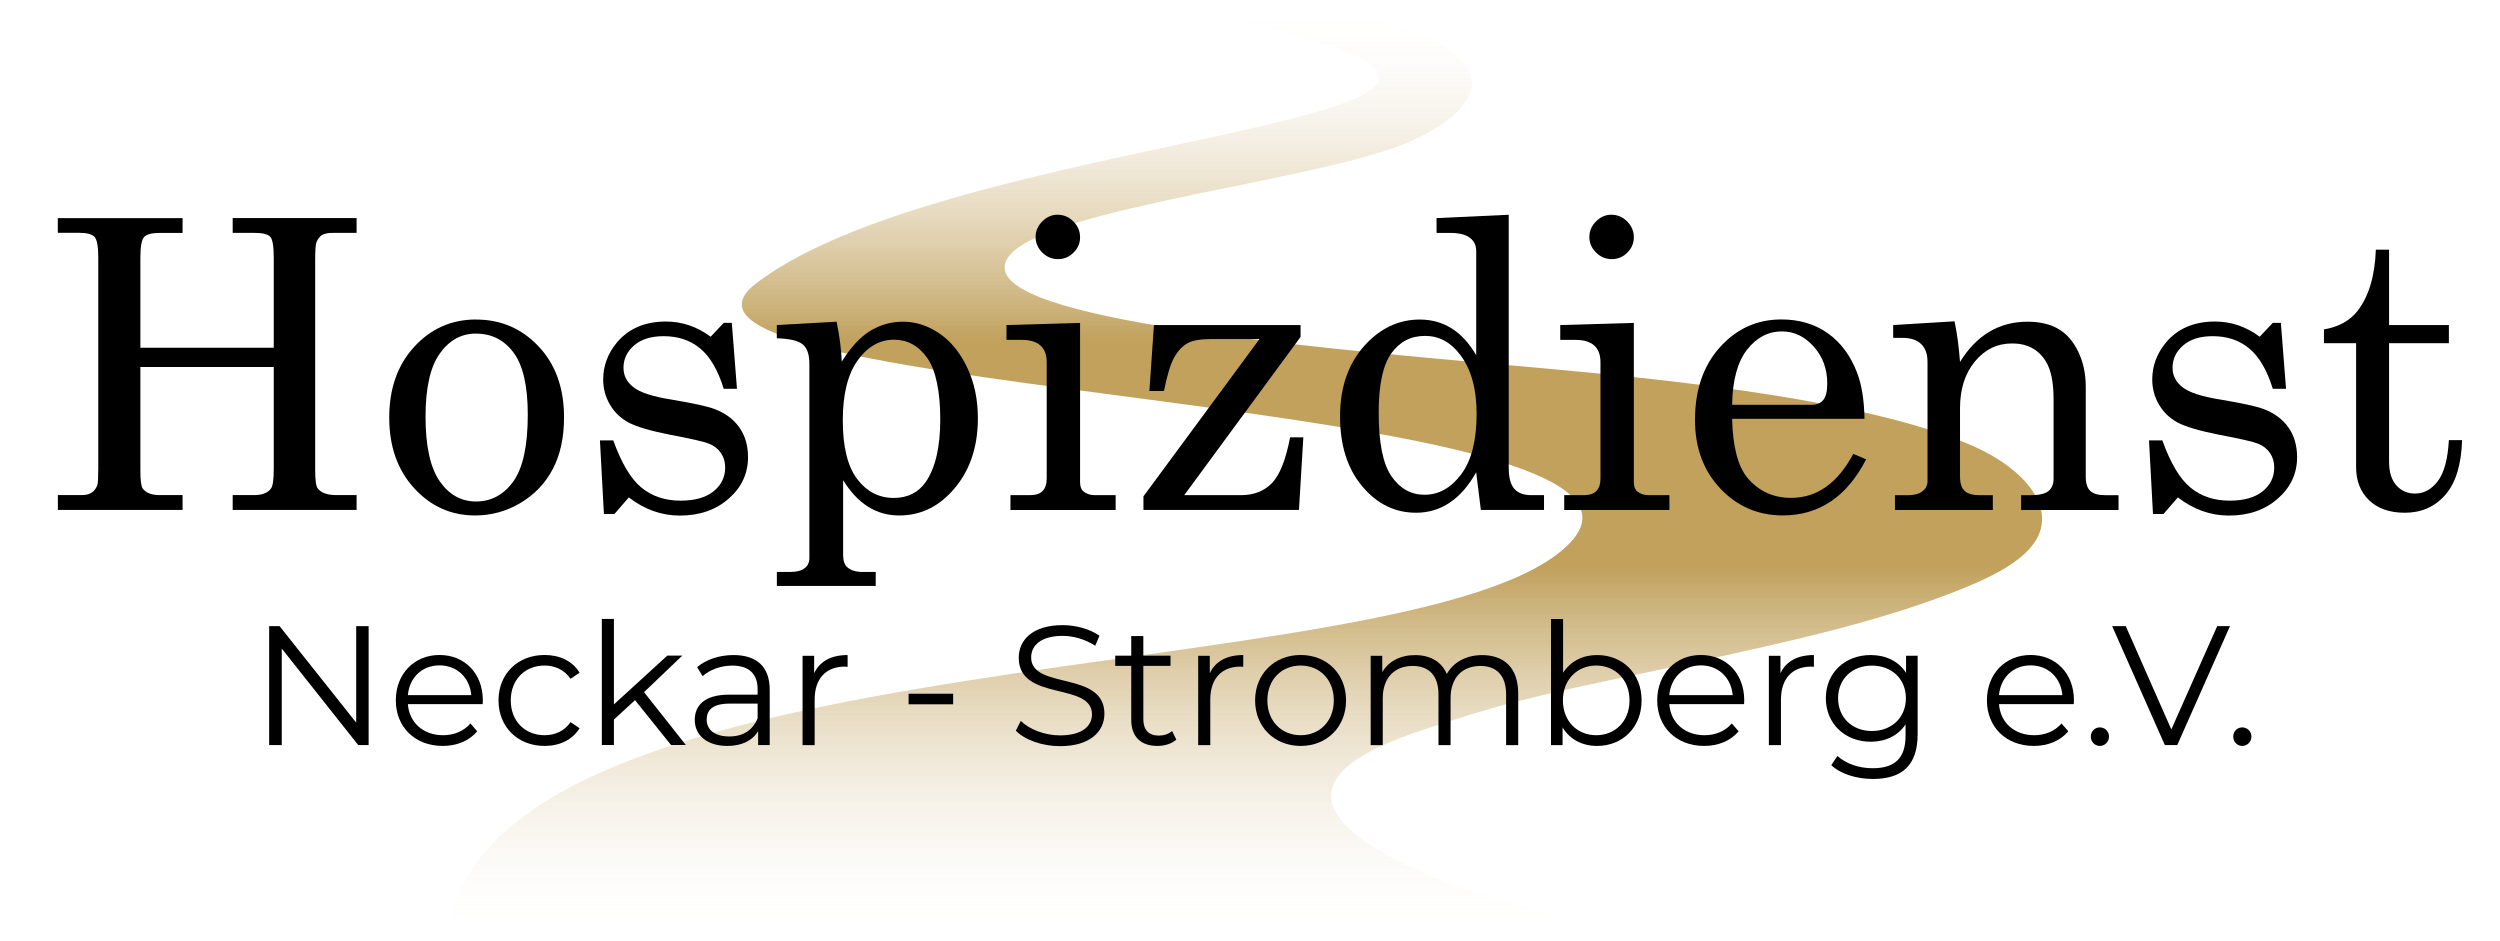 <?xml version="1.0" encoding="UTF-8"?>
<svg xmlns="http://www.w3.org/2000/svg" xmlns:xlink="http://www.w3.org/1999/xlink" id="Ebene_1" data-name="Ebene 1" viewBox="0 0 440.62 165.89">
  <defs>
    <style>
      .cls-1, .cls-2 {
        stroke-width: 0px;
      }

      .cls-2 {
        fill: url(#Unbenannter_Verlauf_3);
      }

      .cls-3 {
        opacity: .71;
      }
    </style>
    <linearGradient id="Unbenannter_Verlauf_3" data-name="Unbenannter Verlauf 3" x1="219.49" y1="-.02" x2="219.49" y2="166.66" gradientUnits="userSpaceOnUse">
      <stop offset="0" stop-color="#fff" stop-opacity="0"></stop>
      <stop offset=".36" stop-color="#a77a1a"></stop>
      <stop offset=".6" stop-color="#a77a1a"></stop>
      <stop offset="1" stop-color="#fff" stop-opacity="0"></stop>
    </linearGradient>
  </defs>
  <g class="cls-3">
    <path class="cls-2" d="m275.57,166.66c-21.36-.77,42.51.81,21.54-1.71-19.86-2.38-39.73-6.72-53.83-14.94-4.99-2.91-9.38-6.68-8.57-10.7,1.31-6.46,14.35-10.14,23.3-13,12.6-4.02,26.99-6.59,40.47-9.56,15.89-3.49,31.12-6.74,45.36-12.19,6.21-2.38,12.38-5.23,14.9-9.21,3.75-5.91-1.96-12.67-10.67-16.59-18.03-8.12-52.77-11.72-74.56-13.71-35.47-3.23-95.74-7.87-96.44-17.7s51.49-14.57,70.21-21.88c6.72-2.62,32.03-15.74-19.46-25.5l-20.09,1.68c99.13,19.41-37.8,19.88-74.57,48.38-26.26,20.36,169.71,19.56,143.28,45.93s-191.12,14.92-197.38,68.54l196.5,2.16Z"></path>
  </g>
  <g>
    <path class="cls-1" d="m10.2,38.44h21.98v2.61h-4.03c-1.42,0-2.34.25-2.77.75-.43.5-.64,1.71-.64,3.63v15.86h23.51v-15.86c0-1.99-.2-3.22-.61-3.69-.41-.46-1.36-.7-2.87-.7h-3.76v-2.61h21.84v2.61h-4c-1,0-1.7.13-2.1.38-.41.26-.74.7-.99,1.32-.14.39-.21,1.43-.21,3.1v37.01c0,1.79.15,2.86.45,3.23.6.79,1.71,1.18,3.3,1.18h3.55v2.61h-21.84v-2.61h3.76c1.48,0,2.49-.41,3.03-1.22.3-.44.45-1.6.45-3.48v-17.88h-23.51v18.16c0,1.81.14,2.9.42,3.27.58.77,1.58,1.15,2.99,1.15h4.03v2.61H10.2v-2.61h4.21c.74,0,1.33-.15,1.77-.45s.76-.73.97-1.29c.12-.37.17-1.36.17-2.96v-37.15c0-1.92-.21-3.14-.64-3.63-.43-.5-1.36-.75-2.8-.75h-3.69v-2.61Z"></path>
    <path class="cls-1" d="m83.9,56.32c4.38,0,8.06,1.58,11.04,4.75,2.98,3.16,4.47,7.33,4.47,12.5,0,3.57-.67,6.61-2,9.13-1.33,2.52-3.24,4.5-5.7,5.96-2.47,1.46-5.13,2.19-7.98,2.19-4.22,0-7.8-1.6-10.73-4.8-2.93-3.2-4.4-7.35-4.4-12.45s1.47-9.29,4.42-12.49c2.94-3.2,6.57-4.8,10.89-4.8Zm0,2.47c-2.6,0-4.73,1.18-6.4,3.53-1.67,2.35-2.5,6.07-2.5,11.15s.83,8.95,2.49,11.34c1.66,2.39,3.8,3.58,6.42,3.58s4.91-1.19,6.59-3.58c1.68-2.39,2.52-6.29,2.52-11.72,0-5.03-.83-8.67-2.49-10.92-1.66-2.25-3.87-3.37-6.63-3.37Z"></path>
    <path class="cls-1" d="m108.08,77.6c1.44,4.01,3.09,6.79,4.96,8.33,1.87,1.54,4.17,2.31,6.9,2.31,2.53,0,4.47-.55,5.83-1.65,1.36-1.1,2.04-2.5,2.04-4.19,0-.97-.25-1.83-.75-2.56-.5-.73-1.19-1.27-2.07-1.63-.88-.36-3.17-.89-6.87-1.58-3.53-.7-5.99-1.43-7.39-2.19-1.39-.77-2.48-1.82-3.25-3.17-.78-1.34-1.17-2.81-1.17-4.38,0-2.39.8-4.56,2.4-6.5,2.07-2.48,4.96-3.72,8.67-3.72,2.83,0,5.46.89,7.87,2.68l2.3-2.44h1.43l.91,11.62h-2.33c-1.02-3.29-2.4-5.66-4.15-7.11-1.74-1.45-3.89-2.17-6.45-2.17-2.21,0-3.94.54-5.19,1.62-1.25,1.08-1.88,2.39-1.88,3.95,0,1.37.58,2.5,1.74,3.41,1.14.93,3.37,1.66,6.69,2.19,3.86.65,6.36,1.2,7.53,1.64,1.9.7,3.38,1.77,4.42,3.22,1.04,1.45,1.57,3.22,1.57,5.3,0,2.87-1.13,5.31-3.4,7.3-2.26,1.99-5.14,2.99-8.62,2.99-3.23,0-6.22-1.07-8.99-3.2l-2.54,2.92h-1.85l-.7-12.97h2.33Z"></path>
    <path class="cls-1" d="m147.45,56.7c.51,2.43.81,4.78.91,7.03,1.6-2.55,3.28-4.36,5.04-5.43s3.68-1.6,5.76-1.6c2.22,0,4.35.68,6.37,2.05,2.03,1.37,3.67,3.37,4.93,6.02,1.26,2.64,1.89,5.62,1.89,8.94,0,5.31-1.55,9.63-4.65,12.97-2.57,2.78-5.64,4.17-9.22,4.17-2.03,0-3.87-.52-5.51-1.56-1.64-1.04-3.1-2.6-4.37-4.66v13.18c0,1.02.24,1.74.73,2.16.63.56,1.5.83,2.61.83h2.4v2.47h-17.42v-2.47h2.4c1.11,0,1.95-.22,2.5-.66.56-.44.83-1.02.83-1.74v-34.29c0-1.6-.38-2.73-1.15-3.39-.77-.66-2.3-1.03-4.59-1.1v-2.33l10.54-.59Zm10.11,3.17c-2.52,0-4.66,1.22-6.4,3.65s-2.62,5.96-2.62,10.57.84,8.1,2.53,10.33c1.69,2.23,3.84,3.34,6.46,3.34,2.45,0,4.34-.95,5.66-2.85,1.69-2.5,2.53-6.17,2.53-10.99s-.76-8.66-2.29-10.82c-1.53-2.16-3.48-3.23-5.87-3.23Z"></path>
    <path class="cls-1" d="m177.39,57.29l12.97-.38v28.03c0,.77.18,1.31.56,1.63.53.46,1.21.7,2.02.7h3.69v2.61h-18.54v-2.61h3.44c1.02,0,1.77-.25,2.24-.75.47-.5.71-1.22.71-2.17v-20.52c0-1.3-.37-2.28-1.11-2.94-.74-.66-1.84-.99-3.3-.99h-2.68v-2.61Zm9.04-19.44c1.04,0,1.96.39,2.75,1.18.79.79,1.18,1.72,1.18,2.78s-.38,1.95-1.15,2.71c-.76.77-1.68,1.15-2.75,1.15s-1.99-.39-2.77-1.17c-.78-.78-1.17-1.69-1.17-2.73s.39-1.96,1.18-2.75c.79-.79,1.69-1.18,2.71-1.18Z"></path>
    <path class="cls-1" d="m203.38,57.29h25.84v2.09l-20.5,27.89h9.99c2.3,0,4.13-.72,5.5-2.16,1.37-1.44,2.42-4.12,3.17-8.03h2.33l-.77,12.8h-27.41v-2.4l20.45-27.72h-8.66c-1.81,0-3.16.25-4.05.75-.89.5-1.66,1.32-2.31,2.47-.65,1.15-1.25,3.12-1.81,5.93h-2.57l.8-11.62Z"></path>
    <path class="cls-1" d="m253.18,38.44l12.73-.59v44.59c0,1.74.33,2.98.99,3.72.66.74,1.65,1.11,2.97,1.11h2.26v2.61h-11.13l-.83-6.64c-1.32,2.37-2.87,4.15-4.64,5.34-1.77,1.19-3.76,1.79-5.96,1.79-3.71,0-6.87-1.55-9.48-4.66-2.61-3.11-3.91-7.21-3.91-12.31,0-5.52,1.67-9.92,5.01-13.22,2.62-2.57,5.63-3.86,9.04-3.86,2.09,0,3.96.52,5.62,1.56,1.66,1.04,3.1,2.62,4.33,4.73v-18.4c0-.97-.38-1.74-1.13-2.31-.75-.57-1.93-.85-3.53-.85h-2.33v-2.61Zm-2.02,20.76c-2.5,0-4.49,1.03-5.96,3.1-1.47,2.06-2.21,5.54-2.21,10.43,0,5.31.75,9.05,2.26,11.22,1.51,2.17,3.44,3.25,5.81,3.25,2.53,0,4.69-1.21,6.49-3.63,1.8-2.42,2.7-5.96,2.7-10.63,0-4.41-.96-7.87-2.89-10.4-1.67-2.23-3.73-3.34-6.19-3.34Z"></path>
    <path class="cls-1" d="m274.99,57.29l12.97-.38v28.03c0,.77.18,1.31.56,1.63.53.46,1.21.7,2.02.7h3.69v2.61h-18.54v-2.61h3.44c1.02,0,1.77-.25,2.24-.75.47-.5.71-1.22.71-2.17v-20.52c0-1.3-.37-2.28-1.11-2.94-.74-.66-1.84-.99-3.3-.99h-2.68v-2.61Zm9.04-19.44c1.04,0,1.96.39,2.75,1.18.79.79,1.18,1.72,1.18,2.78s-.38,1.95-1.15,2.71c-.76.77-1.68,1.15-2.75,1.15s-1.99-.39-2.77-1.17c-.78-.78-1.17-1.69-1.17-2.73s.39-1.96,1.18-2.75c.79-.79,1.69-1.18,2.71-1.18Z"></path>
    <path class="cls-1" d="m328.62,73.81h-23.34c.12,4.96,1.04,8.46,2.78,10.5,1.99,2.3,4.53,3.44,7.62,3.44,4.54,0,8.2-2.58,10.96-7.76l2.26.97c-3.39,6.59-8.28,9.88-14.68,9.88-4.36,0-8.03-1.58-11.01-4.73-2.98-3.15-4.47-7.19-4.47-12.1,0-5.29,1.47-9.56,4.4-12.82,2.93-3.26,6.54-4.89,10.83-4.89,3.15,0,5.88.81,8.17,2.43,2.29,1.62,4.02,3.95,5.18,6.99.81,2.13,1.24,4.82,1.29,8.07Zm-23.34-2.47h14.12c.83,0,1.48-.28,1.95-.85.46-.57.7-1.54.7-2.9,0-2.55-.79-4.72-2.38-6.5-1.59-1.79-3.46-2.68-5.62-2.68-2.41,0-4.46,1.08-6.14,3.23-1.68,2.16-2.56,5.39-2.63,9.7Z"></path>
    <path class="cls-1" d="m333.66,57.29l10.82-.66c.44,2.04.76,4.43.97,7.16,1.46-2.37,3.18-4.14,5.17-5.32s4.23-1.77,6.73-1.77c2.16,0,3.96.42,5.43,1.27,1.46.85,2.63,2.19,3.51,4.02.88,1.83,1.32,3.88,1.32,6.16v15.86c0,1.18.27,2.02.8,2.52.53.5,1.43.75,2.68.75h2.3v2.61h-17.18v-2.61h1.63c1.53,0,2.6-.24,3.2-.73.6-.49.9-1.22.9-2.19v-13.95c0-3.04-.46-5.29-1.39-6.75-1.3-2.09-3.27-3.13-5.91-3.13s-4.81,1.06-6.56,3.17c-1.75,2.11-2.63,4.86-2.63,8.24v12.07c0,1.18.27,2.02.82,2.52.54.5,1.44.75,2.7.75h2.26v2.61h-17.25v-2.61h2.26c1.14,0,2-.23,2.59-.7.59-.46.89-1.04.89-1.74v-21.04c0-1.39-.38-2.45-1.13-3.17-.75-.72-1.84-1.08-3.25-1.08h-1.67v-2.26Z"></path>
    <path class="cls-1" d="m381.1,77.6c1.44,4.01,3.09,6.79,4.96,8.33,1.87,1.54,4.17,2.31,6.9,2.31,2.53,0,4.47-.55,5.83-1.65,1.36-1.1,2.04-2.5,2.04-4.19,0-.97-.25-1.83-.75-2.56-.5-.73-1.19-1.27-2.07-1.63-.88-.36-3.17-.89-6.87-1.58-3.53-.7-5.99-1.43-7.39-2.19-1.39-.77-2.48-1.82-3.25-3.17-.78-1.34-1.17-2.81-1.17-4.38,0-2.39.8-4.56,2.4-6.5,2.07-2.48,4.96-3.72,8.67-3.72,2.83,0,5.46.89,7.87,2.68l2.3-2.44h1.43l.91,11.62h-2.33c-1.02-3.29-2.4-5.66-4.15-7.11-1.74-1.45-3.89-2.17-6.45-2.17-2.21,0-3.94.54-5.19,1.62-1.25,1.08-1.88,2.39-1.88,3.95,0,1.37.58,2.5,1.74,3.41,1.14.93,3.37,1.66,6.69,2.19,3.86.65,6.36,1.2,7.53,1.64,1.9.7,3.38,1.77,4.42,3.22,1.04,1.45,1.57,3.22,1.57,5.3,0,2.87-1.13,5.31-3.4,7.3-2.26,1.99-5.14,2.99-8.62,2.99-3.23,0-6.22-1.07-8.99-3.2l-2.54,2.92h-1.85l-.7-12.97h2.33Z"></path>
    <path class="cls-1" d="m418.74,44h2.33v13.29h10.54v3.2h-10.54v20.9c0,1.81.43,3.19,1.29,4.16.86.96,1.95,1.44,3.27,1.44,1.58,0,2.92-.73,4.03-2.19,1.11-1.46,1.76-3.87,1.95-7.23h2.33c-.14,4.34-1.12,7.55-2.96,9.65-1.83,2.1-4.21,3.15-7.13,3.15-2.69,0-4.79-.74-6.31-2.21-1.52-1.47-2.28-3.4-2.28-5.79v-21.88h-5.67v-2.43c2.58-.44,4.55-1.52,5.9-3.23,2-2.57,3.08-6.18,3.25-10.82Z"></path>
  </g>
  <g>
    <path class="cls-1" d="m64.97,110.35v20.97h-1.83l-13.48-17.01v17.01h-2.22v-20.97h1.83l13.51,17.01v-17.01h2.19Z"></path>
    <path class="cls-1" d="m85.07,124.1h-13.18c.24,3.29,2.75,5.48,6.2,5.48,1.92,0,3.62-.69,4.82-2.07l1.2,1.38c-1.41,1.68-3.59,2.58-6.08,2.58-4.91,0-8.27-3.35-8.27-8.03s3.26-8,7.7-8,7.64,3.26,7.64,8c0,.18-.03.42-.03.66Zm-13.18-1.59h11.17c-.27-3.08-2.52-5.24-5.6-5.24s-5.3,2.16-5.57,5.24Z"></path>
    <path class="cls-1" d="m87.86,123.44c0-4.7,3.42-8,8.12-8,2.67,0,4.91,1.05,6.17,3.12l-1.59,1.08c-1.08-1.59-2.76-2.34-4.58-2.34-3.44,0-5.96,2.46-5.96,6.14s2.52,6.14,5.96,6.14c1.83,0,3.5-.72,4.58-2.31l1.59,1.08c-1.26,2.04-3.5,3.12-6.17,3.12-4.7,0-8.12-3.32-8.12-8.03Z"></path>
    <path class="cls-1" d="m111.91,123.41l-3.71,3.41v4.49h-2.13v-22.23h2.13v15.07l9.41-8.6h2.64l-6.74,6.44,7.37,9.32h-2.61l-6.35-7.91Z"></path>
    <path class="cls-1" d="m135.66,121.56v9.76h-2.04v-2.46c-.96,1.62-2.82,2.61-5.42,2.61-3.56,0-5.75-1.86-5.75-4.58,0-2.43,1.56-4.46,6.08-4.46h5v-.96c0-2.7-1.53-4.16-4.46-4.16-2.04,0-3.95.72-5.24,1.86l-.96-1.59c1.59-1.35,3.92-2.13,6.41-2.13,4.07,0,6.38,2.04,6.38,6.11Zm-2.13,5.03v-2.58h-4.94c-3.06,0-4.04,1.2-4.04,2.82,0,1.83,1.47,2.97,3.98,2.97s4.16-1.14,5-3.21Z"></path>
    <path class="cls-1" d="m149.39,115.45v2.07c-.18,0-.36-.03-.51-.03-3.29,0-5.3,2.1-5.3,5.81v8.03h-2.13v-15.75h2.04v3.08c.99-2.1,3-3.21,5.9-3.21Z"></path>
    <path class="cls-1" d="m160.14,122.27h7.85v1.86h-7.85v-1.86Z"></path>
    <path class="cls-1" d="m179.04,128.77l.87-1.71c1.5,1.47,4.16,2.55,6.92,2.55,3.92,0,5.63-1.65,5.63-3.71,0-5.75-12.91-2.22-12.91-9.97,0-3.09,2.4-5.75,7.73-5.75,2.37,0,4.82.69,6.5,1.86l-.75,1.77c-1.8-1.17-3.89-1.74-5.75-1.74-3.83,0-5.54,1.71-5.54,3.8,0,5.75,12.91,2.28,12.91,9.92,0,3.08-2.46,5.72-7.82,5.72-3.14,0-6.23-1.11-7.79-2.73Z"></path>
    <path class="cls-1" d="m207.32,130.36c-.84.75-2.1,1.11-3.33,1.11-2.96,0-4.61-1.68-4.61-4.58v-9.53h-2.82v-1.8h2.82v-3.45h2.13v3.45h4.79v1.8h-4.79v9.41c0,1.86.96,2.88,2.73,2.88.87,0,1.74-.27,2.34-.81l.75,1.53Z"></path>
    <path class="cls-1" d="m219.12,115.45v2.07c-.18,0-.36-.03-.51-.03-3.29,0-5.3,2.1-5.3,5.81v8.03h-2.13v-15.75h2.04v3.08c.99-2.1,3-3.21,5.9-3.21Z"></path>
    <path class="cls-1" d="m221.21,123.44c0-4.67,3.42-8,8.03-8s8,3.32,8,8-3.38,8.03-8,8.03-8.03-3.35-8.03-8.03Zm13.87,0c0-3.68-2.49-6.14-5.84-6.14s-5.87,2.46-5.87,6.14,2.52,6.14,5.87,6.14,5.84-2.46,5.84-6.14Z"></path>
    <path class="cls-1" d="m267.58,122.19v9.14h-2.13v-8.93c0-3.33-1.68-5.03-4.52-5.03-3.24,0-5.27,2.1-5.27,5.69v8.27h-2.13v-8.93c0-3.33-1.68-5.03-4.55-5.03-3.2,0-5.27,2.1-5.27,5.69v8.27h-2.13v-15.75h2.04v2.88c1.11-1.89,3.15-3,5.78-3s4.64,1.11,5.6,3.32c1.14-2.04,3.38-3.32,6.23-3.32,3.83,0,6.35,2.22,6.35,6.74Z"></path>
    <path class="cls-1" d="m289.33,123.44c0,4.76-3.36,8.03-7.85,8.03-2.61,0-4.79-1.14-6.08-3.26v3.12h-2.04v-22.23h2.13v9.47c1.32-2.04,3.47-3.12,5.99-3.12,4.49,0,7.85,3.23,7.85,8Zm-2.13,0c0-3.68-2.55-6.14-5.87-6.14s-5.87,2.46-5.87,6.14,2.52,6.14,5.87,6.14,5.87-2.46,5.87-6.14Z"></path>
    <path class="cls-1" d="m307.39,124.1h-13.18c.24,3.29,2.75,5.48,6.2,5.48,1.92,0,3.62-.69,4.82-2.07l1.2,1.38c-1.41,1.68-3.59,2.58-6.08,2.58-4.91,0-8.27-3.35-8.27-8.03s3.26-8,7.7-8,7.64,3.26,7.64,8c0,.18-.03.42-.03.66Zm-13.18-1.59h11.17c-.27-3.08-2.52-5.24-5.6-5.24s-5.3,2.16-5.57,5.24Z"></path>
    <path class="cls-1" d="m319.7,115.45v2.07c-.18,0-.36-.03-.51-.03-3.29,0-5.3,2.1-5.3,5.81v8.03h-2.13v-15.75h2.04v3.08c.99-2.1,3-3.21,5.9-3.21Z"></path>
    <path class="cls-1" d="m337.98,115.57v13.84c0,5.42-2.67,7.88-7.88,7.88-2.88,0-5.69-.87-7.34-2.43l1.08-1.62c1.5,1.35,3.77,2.16,6.2,2.16,3.98,0,5.81-1.83,5.81-5.72v-2.01c-1.32,2.01-3.56,3.06-6.14,3.06-4.49,0-7.91-3.15-7.91-7.67s3.41-7.61,7.91-7.61c2.64,0,4.91,1.08,6.23,3.14v-3.02h2.04Zm-2.07,7.49c0-3.42-2.52-5.75-5.99-5.75s-5.96,2.34-5.96,5.75,2.49,5.78,5.96,5.78,5.99-2.37,5.99-5.78Z"></path>
    <path class="cls-1" d="m365.5,124.1h-13.18c.24,3.29,2.75,5.48,6.2,5.48,1.92,0,3.62-.69,4.82-2.07l1.2,1.38c-1.41,1.68-3.59,2.58-6.08,2.58-4.91,0-8.27-3.35-8.27-8.03s3.26-8,7.7-8,7.64,3.26,7.64,8c0,.18-.03.42-.03.66Zm-13.18-1.59h11.17c-.27-3.08-2.52-5.24-5.6-5.24s-5.3,2.16-5.57,5.24Z"></path>
    <path class="cls-1" d="m368.5,129.82c0-.93.72-1.62,1.59-1.62s1.62.69,1.62,1.62-.75,1.65-1.62,1.65-1.59-.72-1.59-1.65Z"></path>
    <path class="cls-1" d="m393.03,110.35l-9.29,20.97h-2.19l-9.29-20.97h2.4l8.03,18.21,8.09-18.21h2.25Z"></path>
    <path class="cls-1" d="m393.6,129.82c0-.93.72-1.62,1.59-1.62s1.62.69,1.62,1.62-.75,1.65-1.62,1.65-1.59-.72-1.59-1.65Z"></path>
  </g>
</svg>
